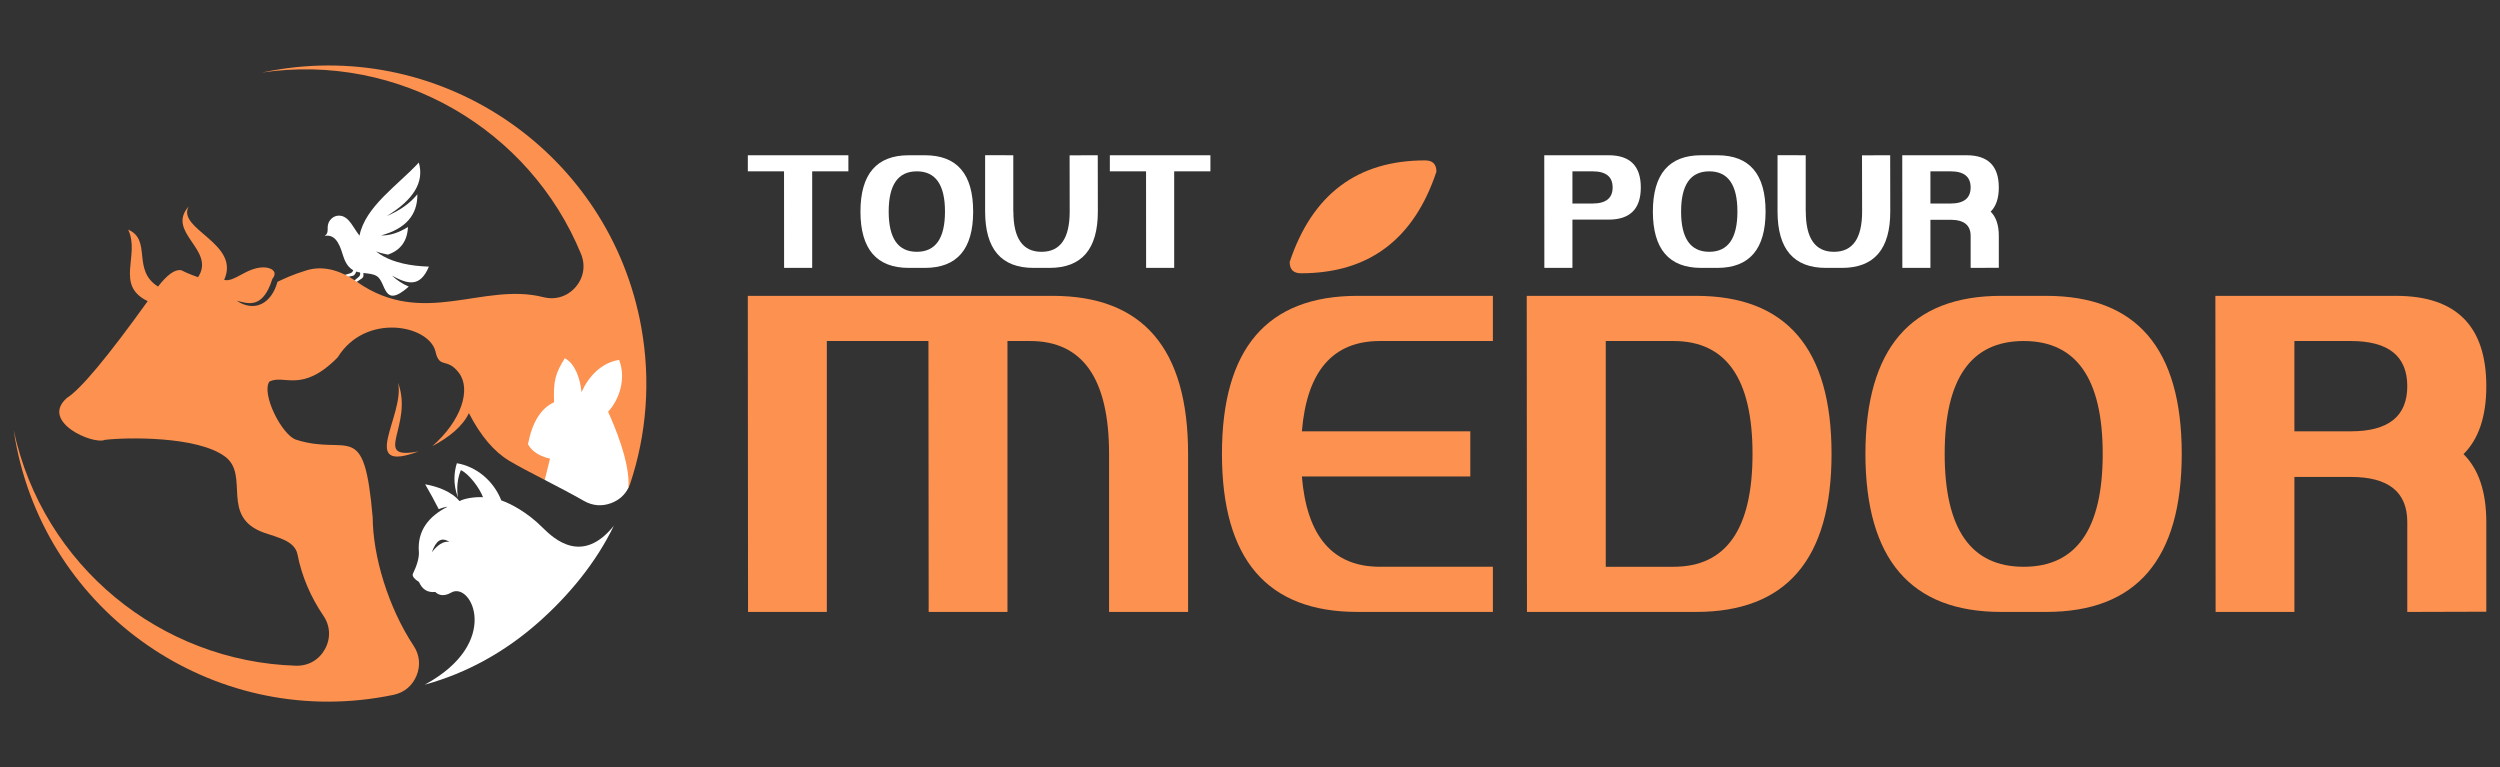 <?xml version="1.0" encoding="utf-8"?>
<!-- Generator: Adobe Illustrator 16.0.0, SVG Export Plug-In . SVG Version: 6.00 Build 0)  -->
<!DOCTYPE svg PUBLIC "-//W3C//DTD SVG 1.1//EN" "http://www.w3.org/Graphics/SVG/1.1/DTD/svg11.dtd">
<svg version="1.1" id="Calque_1" xmlns="http://www.w3.org/2000/svg" xmlns:xlink="http://www.w3.org/1999/xlink" x="0px" y="0px"
	 width="226.5px" height="69.5px" viewBox="-46.75 -35.5 226.5 69.5" enable-background="new -46.75 -35.5 226.5 69.5"
	 xml:space="preserve">
<rect x="-46.75" y="-35.5" width="226.5" height="69.5" fill="#333333" stroke="none"/>
<g>
	<g>
		<g>
			<path fill="#FFFFFF" d="M30.113-21.434v1.458h-3.279v8.746h-2.545l-0.006-8.746h-3.28v-1.458H30.113z"/>
			<path fill="#FFFFFF" d="M37.045-21.434c2.915,0,4.373,1.701,4.373,5.103c0,3.4-1.458,5.102-4.373,5.102h-1.458
				c-2.917,0-4.376-1.702-4.38-5.102c0.004-3.401,1.464-5.103,4.38-5.103H37.045z M33.765-16.332c0,2.429,0.849,3.645,2.55,3.645
				c1.701,0,2.551-1.216,2.551-3.645c0-2.43-0.85-3.644-2.551-3.644C34.614-19.976,33.765-18.762,33.765-16.332z"/>
			<path fill="#FFFFFF" d="M50.156-21.427l2.551-0.007l0.008,5.103c0,3.4-1.457,5.102-4.374,5.102h-1.457
				c-2.915,0-4.375-1.702-4.382-5.102v-5.11l2.552,0.007v5.103h0.008c0,2.429,0.85,3.645,2.551,3.645
				c1.701,0,2.551-1.216,2.551-3.645L50.156-21.427z"/>
			<path fill="#FFFFFF" d="M62.913-21.434v1.458h-3.282v8.746h-2.543l-0.006-8.746h-3.28v-1.458H62.913z"/>
			<path fill="#FFFFFF" d="M98.991-21.434c1.942,0,2.916,0.973,2.916,2.916s-0.974,2.915-2.916,2.915h-3.279v4.374h-2.544
				L93.16-21.434H98.991z M95.712-17.061h1.821c1.215,0,1.822-0.486,1.822-1.458c0-0.971-0.607-1.458-1.822-1.458h-1.821V-17.061z"
				/>
			<path fill="#FFFFFF" d="M108.838-21.434c2.916,0,4.373,1.701,4.373,5.103c0,3.4-1.457,5.102-4.373,5.102h-1.458
				c-2.916,0-4.376-1.702-4.38-5.102c0.004-3.401,1.464-5.103,4.38-5.103H108.838z M105.557-16.332c0,2.429,0.852,3.645,2.552,3.645
				s2.551-1.216,2.551-3.645c0-2.43-0.851-3.644-2.551-3.644S105.557-18.762,105.557-16.332z"/>
			<path fill="#FFFFFF" d="M121.948-21.427l2.552-0.007l0.008,5.103c0,3.4-1.458,5.102-4.373,5.102h-1.458
				c-2.917,0-4.377-1.702-4.382-5.102v-5.11l2.552,0.007v5.103h0.008c0,2.429,0.851,3.645,2.552,3.645
				c1.699,0,2.551-1.216,2.551-3.645L121.948-21.427z"/>
			<path fill="#FFFFFF" d="M131.425-21.434c1.942,0,2.917,0.973,2.917,2.916c0,0.976-0.247,1.708-0.738,2.194
				c0.491,0.486,0.738,1.217,0.738,2.194v2.893l-2.552,0.007v-2.9c0-0.971-0.607-1.458-1.822-1.458h-1.822v4.358h-2.544
				l-0.008-10.204H131.425z M128.146-17.061h1.822c1.215,0,1.822-0.486,1.822-1.458c0-0.971-0.607-1.458-1.822-1.458h-1.822V-17.061
				z"/>
		</g>
		<g>
			<path fill="#FD914F" d="M48.618-8.696c8.181,0,12.273,4.773,12.273,14.318v14.318h-7.16V5.623c0-6.818-2.387-10.227-7.159-10.227
				h-2.046v24.545h-7.139l-0.02-24.545h-9.206v24.545h-7.139l-0.02-28.637H48.618z"/>
			<path fill="#FD914F" d="M71.2,7.668c0.451,5.454,2.81,8.181,7.079,8.181h10.227v4.091H76.232
				c-8.181,0-12.273-4.773-12.273-14.318S68.051-8.696,76.232-8.696h12.274v4.091H78.279c-4.269,0-6.628,2.727-7.079,8.182H86.46
				v4.091H71.2z M71.118-10.741c-0.681,0-1.023-0.341-1.023-1.022c2.047-6.137,6.137-9.205,12.274-9.205
				c0.681,0,1.021,0.341,1.021,1.022C81.347-13.81,77.257-10.741,71.118-10.741z"/>
			<path fill="#FD914F" d="M106.915-8.696c8.183,0,12.273,4.773,12.273,14.318s-4.091,14.318-12.273,14.318H91.593L91.572-8.696
				H106.915z M98.732-4.604V15.85h6.137c4.773,0,7.159-3.408,7.159-10.227c0-6.818-2.386-10.227-7.159-10.227H98.732z"/>
			<path fill="#FD914F" d="M138.642-8.696c8.184,0,12.273,4.773,12.273,14.318s-4.09,14.318-12.273,14.318h-4.092
				c-8.182,0-12.279-4.773-12.294-14.318c0.015-9.545,4.112-14.318,12.294-14.318H138.642z M129.438,5.623
				c0,6.819,2.386,10.227,7.158,10.227s7.159-3.408,7.159-10.227c0-6.818-2.387-10.227-7.159-10.227S129.438-1.195,129.438,5.623z"
				/>
			<path fill="#FD914F" d="M170.326-8.696c5.453,0,8.184,2.728,8.184,8.182c0,2.74-0.69,4.793-2.066,6.156
				c1.376,1.365,2.066,3.418,2.066,6.157v8.122l-7.16,0.021v-8.142c0-2.726-1.705-4.09-5.114-4.09h-5.113v12.232h-7.139
				l-0.021-28.637H170.326z M161.122,3.578h5.113c3.409,0,5.114-1.364,5.114-4.091c0-2.727-1.705-4.091-5.114-4.091h-5.113V3.578z"
				/>
		</g>
	</g>
	<g>
		<path fill-rule="evenodd" clip-rule="evenodd" fill="#FFFFFF" d="M-8.937-17.899c0.026,1.884-1.071,3.127-3.289,3.73
			c0.763,0.025,1.576-0.231,2.438-0.766c-0.059,1.269-0.665,2.103-1.818,2.503c-0.412-0.075-0.772-0.174-1.082-0.296
			c0.193,0.155,0.402,0.295,0.631,0.424c1.031,0.582,2.419,0.902,4.163,0.96c-0.787,1.875-1.871,1.624-3.339,0.818
			c0.446,0.417,0.951,0.749,1.517,0.992c-2.385,2.112-2.001-0.455-2.927-0.971c-0.346-0.194-0.766-0.211-1.187-0.262l0.01,0.16
			c0.01,0.132-0.034,0.261-0.145,0.334l-0.792,0.528l-0.122-0.147l0.617-0.511c0.101-0.084,0.164-0.202,0.143-0.333l-0.012-0.076
			c-0.113-0.021-0.226-0.048-0.336-0.086l-0.066,0.133c-0.056,0.119-0.131,0.226-0.258,0.254l-0.93,0.208l-0.062-0.204l0.764-0.236
			c0.126-0.04,0.218-0.129,0.26-0.254l0.008-0.026c-0.354-0.198-0.667-0.555-0.886-1.229c-0.246-0.758-0.583-2.1-1.7-1.873
			c0.53-0.366,0.033-0.831,0.503-1.441c0.378-0.489,1.096-0.584,1.658,0.02c0.38,0.409,0.682,1.017,0.997,1.394
			c0.517-2.635,3.499-4.585,5.373-6.622c0.51,1.751-0.456,3.366-2.898,4.845C-10.517-16.428-9.595-17.084-8.937-17.899
			L-8.937-17.899z"/>
		<path fill-rule="evenodd" clip-rule="evenodd" fill="#FD914F" d="M-8.828,5.399c-5.562,2.069-1.231-3.258-1.855-6.229
			C-9.249,3.125-13.171,6.217-8.828,5.399L-8.828,5.399z"/>
		<path fill-rule="evenodd" clip-rule="evenodd" fill="#FFFFFF" d="M-8.271,26.533c7.029-3.801,4.224-9.378,2.409-8.35
			c-0.586,0.333-1.072,0.315-1.457-0.053c-0.687,0.077-1.178-0.225-1.47-0.904c-0.41-0.253-0.599-0.487-0.57-0.7
			c0.396-0.822,0.583-1.484,0.562-1.989c-0.176-1.973,0.923-3.284,2.599-4.125c-0.248,0.027-0.517,0.1-0.804,0.215
			c-0.39-0.764-0.799-1.516-1.228-2.25c1.083,0.187,2.39,0.648,3.112,1.526c0.428-0.251,1.405-0.399,2.13-0.356
			C-3.308,8.7-4.273,7.416-4.995,7.095c-0.312,0.766-0.4,1.595-0.263,2.487c-0.465-1.233-0.353-2.3-0.102-3.113
			c1.797,0.307,3.331,1.601,4.029,3.367c0.813,0.285,2.3,1.025,3.744,2.469c1.085,1.083,3.613,3.35,6.448-0.167
			c-1.615,3.341-4.074,6.316-6.857,8.773C-0.957,23.523-4.403,25.471-8.271,26.533L-8.271,26.533z M-6.042,13.588
			c-0.569-0.076-1.083,0.312-1.584,0.946C-7.243,13.475-6.778,13.128-6.042,13.588L-6.042,13.588z"/>
		<path fill-rule="evenodd" clip-rule="evenodd" fill="#FD914F" d="M-22.132-29.103c15.661-2.831,30.648,7.57,33.479,23.229
			c0.886,4.9,0.474,9.735-0.988,14.152c-0.049,0.15-0.109,0.296-0.181,0.434C9.345,8.486,9.121,7.879,8.429,8.144
			c-0.841,0.323-1.663,1.338-2.445,0.89C4.815,8.369,3.748,7.681,2.603,7.98C1.39,7.352,0.252,6.763-0.617,6.245
			c-1.376-0.824-2.594-2.262-3.652-4.317C-4.825,3.127-6.082,4.132-7.59,4.927C-4.943,2.622-4.056-0.221-5.159-1.7
			c-1.104-1.479-1.784-0.312-2.145-1.987c-0.625-2.383-6.351-3.489-8.853,0.566C-19.404,0.175-21-1.616-22.347-0.928
			c-0.747,1.12,1.144,4.859,2.431,5.268c4.8,1.519,6.147-2.029,6.932,7.042c0.019,3.527,1.418,8.166,3.708,11.625
			c0.548,0.828,0.643,1.79,0.265,2.708c-0.377,0.917-1.119,1.534-2.09,1.738c-0.26,0.055-0.521,0.104-0.783,0.152
			c-15.659,2.83-30.649-7.57-33.479-23.23c-0.054-0.3-0.102-0.601-0.147-0.901c2.638,12.321,13.371,20.969,25.57,21.339
			c1.119,0.034,2.096-0.525,2.634-1.509c0.538-0.983,0.481-2.107-0.151-3.032c-1.129-1.651-1.956-3.562-2.34-5.541
			c-0.237-1.226-1.793-1.537-2.983-1.95c-4.084-1.416-1.318-5.193-3.554-6.893c-2.494-1.895-8.98-1.771-10.914-1.537
			c-1.041,0.469-5.901-1.627-3.45-3.79c1.248-0.782,3.691-3.708,7.33-8.778c-3.014-1.443-0.656-4.158-1.772-6.479
			c2.178,0.931,0.309,3.671,2.709,5.158c0.852-1.102,1.559-1.594,2.119-1.475c0.448,0.232,0.959,0.44,1.507,0.626
			c1.635-2.489-2.941-4.04-0.852-6.411c-1.114,2.075,4.736,3.333,3.214,6.656c0.93,0.24,1.99-1.114,3.553-1.134
			c0.626-0.008,1.386,0.337,0.818,1.043c-0.065,0.204-0.132,0.389-0.2,0.558l0,0l0,0l-0.018,0.042
			c-0.87,2.093-2.084,1.599-2.944,1.398l-0.005,0l-0.043-0.01l-0.016-0.003l-0.004-0.001c1.599,1.053,3.132,0.292,3.692-1.72
			c0.624-0.293,1.391-0.662,2.623-1.036c1.437-0.438,2.966-0.089,4.586,1.047c5.989,4.199,11.403-0.011,16.89,1.382
			c1.09,0.275,2.17-0.063,2.907-0.912c0.737-0.85,0.92-1.966,0.493-3.007c-4.63-11.268-16.471-18.271-28.918-16.431
			C-22.731-28.989-22.434-29.049-22.132-29.103L-22.132-29.103z"/>
		<path fill-rule="evenodd" clip-rule="evenodd" fill="#FFFFFF" d="M10.18,8.708C9.859,9.342,9.334,9.81,8.642,10.075
			c-0.84,0.322-1.697,0.257-2.479-0.189C4.999,9.221,3.762,8.581,2.603,7.98c0.126-0.535,0.285-1.178,0.479-1.925
			C2.11,5.829,1.445,5.395,1.084,4.748c0.382-1.989,1.17-3.257,2.368-3.804c-0.089-1.96,0.14-2.651,0.969-3.988
			c0.908,0.469,1.392,1.804,1.515,3.072c0.614-1.38,1.77-2.664,3.405-2.922c0.67,1.728-0.004,3.634-0.999,4.699
			C8.82,2.853,10.386,6.423,10.18,8.708L10.18,8.708z"/>
	</g>
</g>
</svg>
